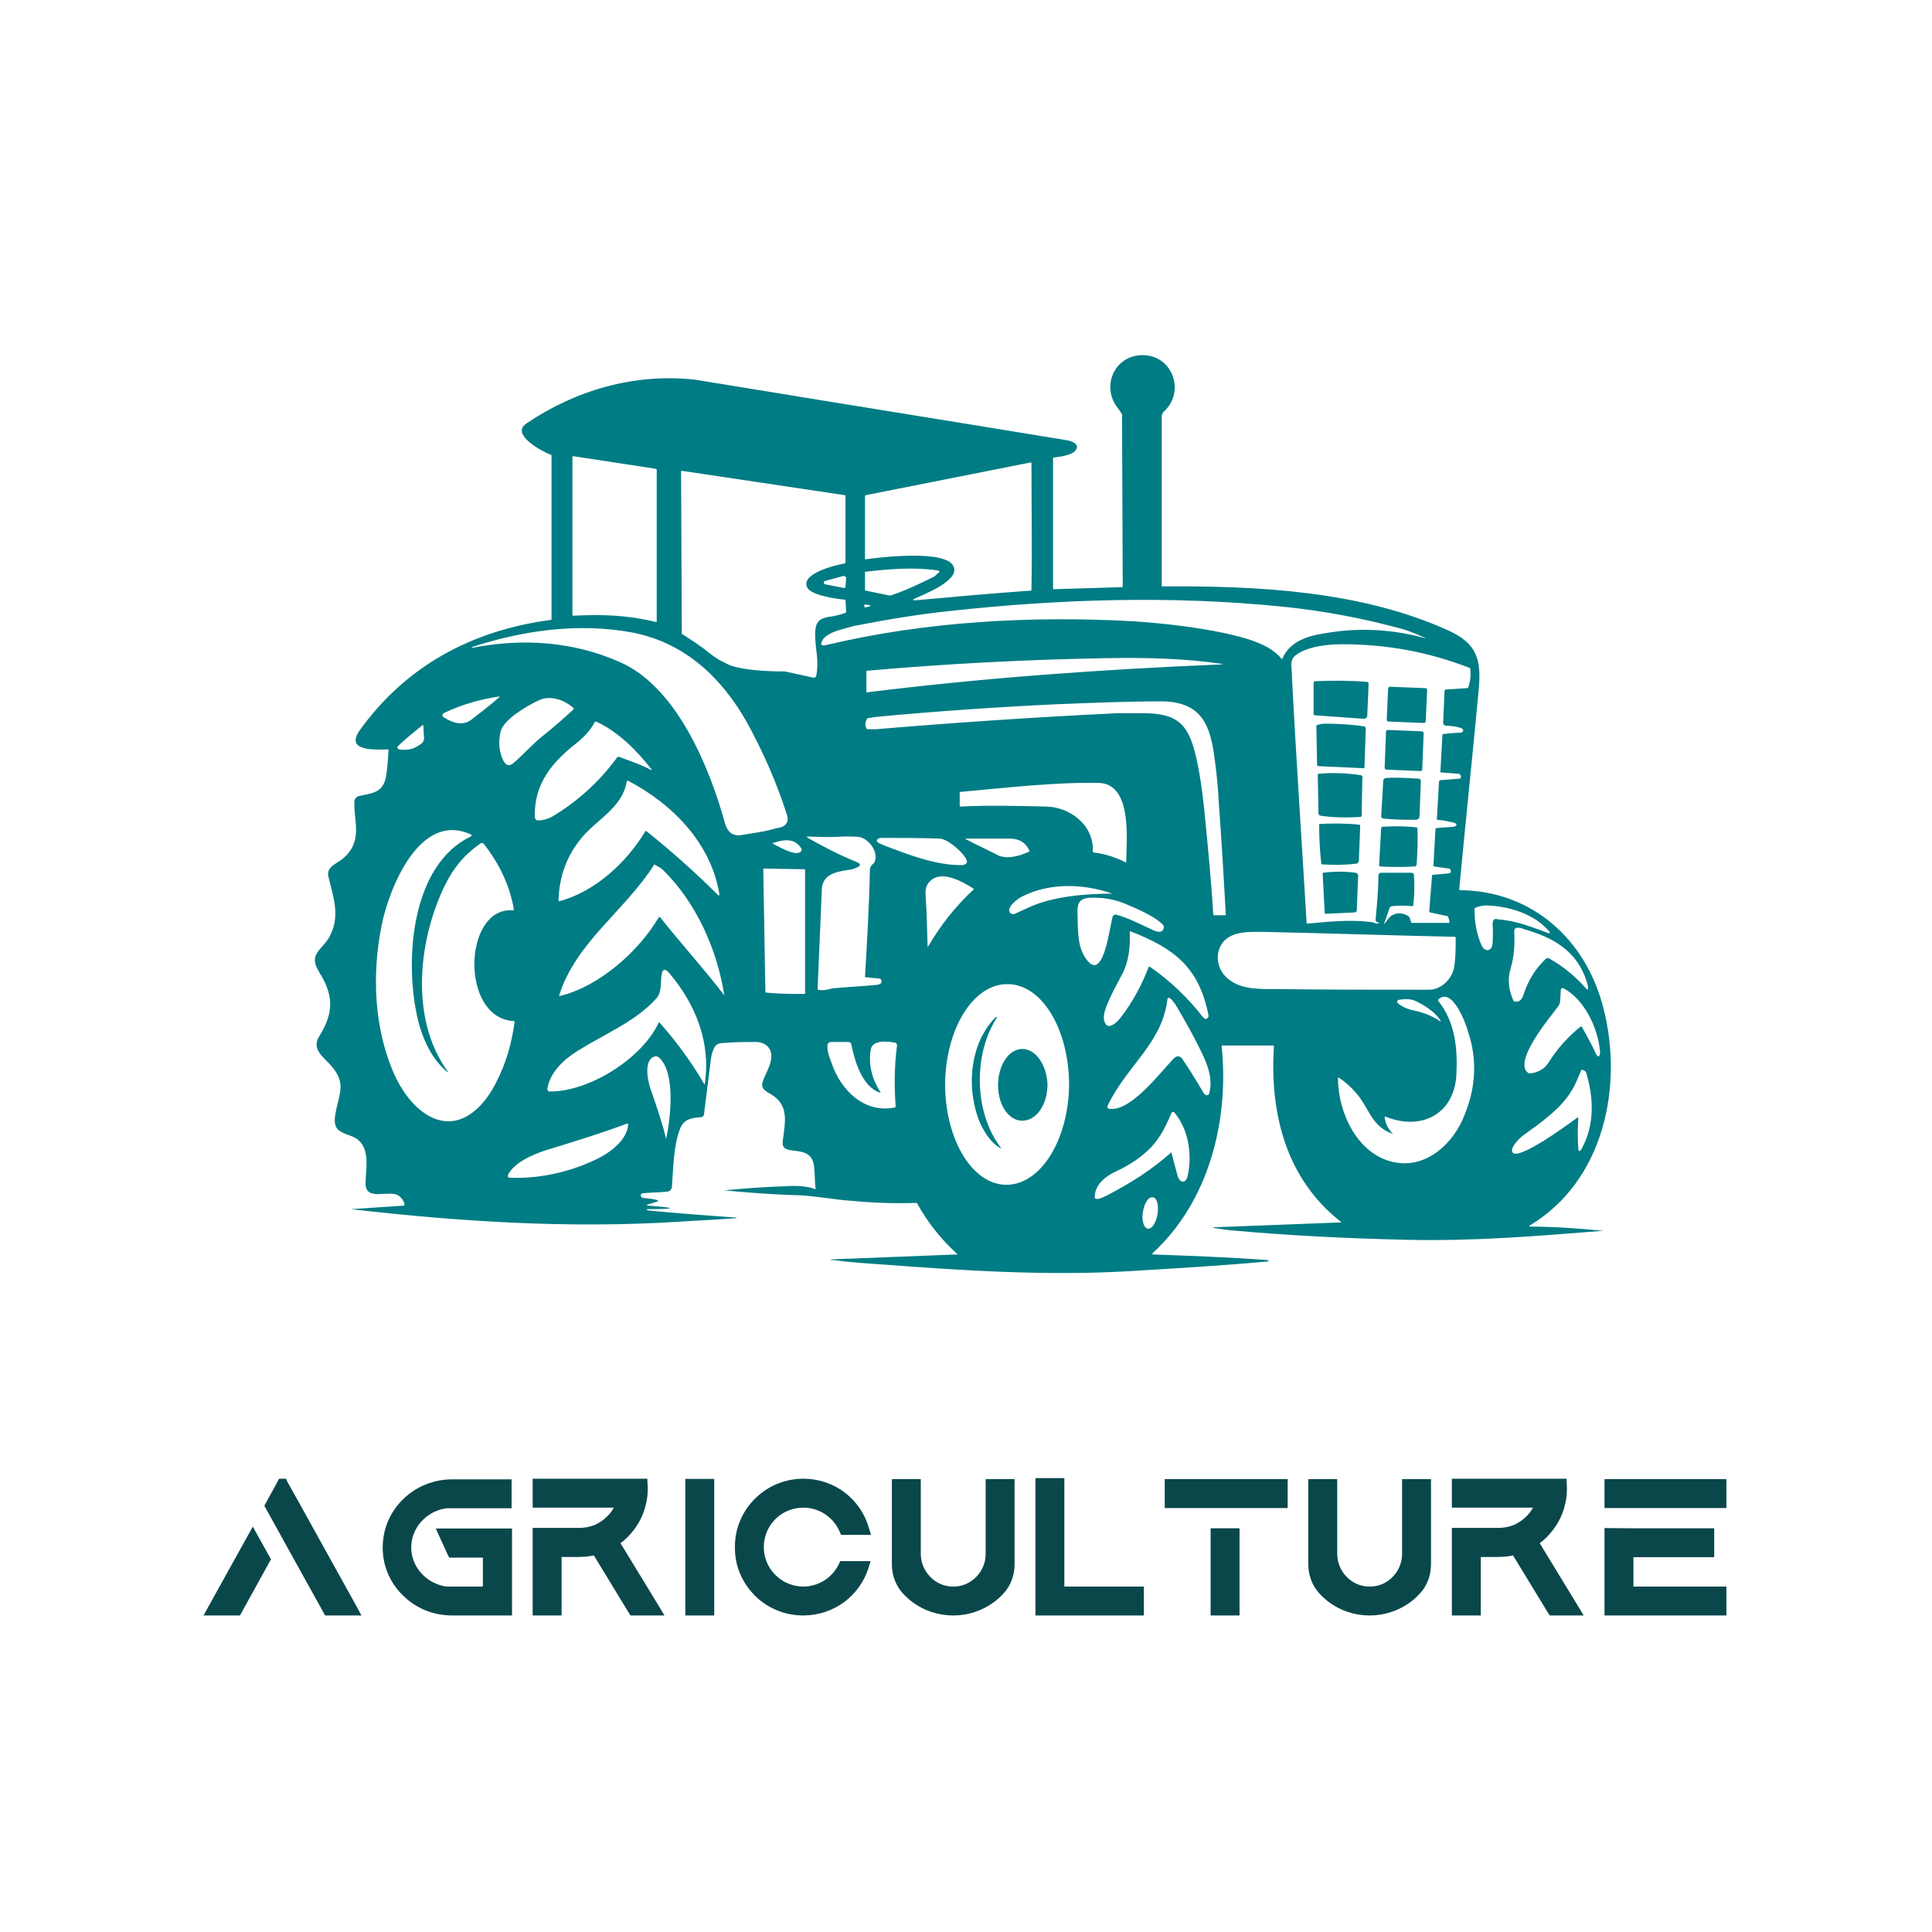 <svg xmlns="http://www.w3.org/2000/svg" xmlns:xlink="http://www.w3.org/1999/xlink" width="500" zoomAndPan="magnify" viewBox="0 0 375 375" height="500" preserveAspectRatio="xMidYMid meet" version="1.0"><defs><g/><clipPath id="9fcb1f732c"><path d="M 61 68.602 L 313 68.602 L 313 247.852 L 61 247.852 Z M 61 68.602 " clip-rule="nonzero"/></clipPath></defs><rect x="-37.5" width="450" fill="#ffffff" y="-37.5" height="450" fill-opacity="1"/><rect x="-37.5" width="450" fill="#ffffff" y="-37.5" height="450" fill-opacity="1"/><path fill="#007c84" d="M 193.582 197.383 C 193.719 197.25 193.582 197.25 193.582 197.383 C 193.449 197.383 193.176 197.52 193.176 197.52 C 188.309 202.52 187.633 210.633 189.797 216.852 C 190.473 218.883 192.23 221.992 194.395 222.938 C 194.531 222.938 194.531 222.938 194.395 222.938 C 188.984 216.043 188.852 204.551 193.582 197.383 Z M 193.582 197.383 " fill-opacity="1" fill-rule="nonzero"/><g clip-path="url(#9fcb1f732c)"><path fill="#007c84" d="M 297.016 238.082 C 296.746 238.082 296.746 237.945 297.016 237.809 C 311.348 229.156 315.133 210.77 311.211 195.625 C 307.832 182.375 297.422 172.91 283.359 172.777 C 283.227 172.777 283.227 172.641 283.227 172.641 C 284.441 159.797 285.793 146.953 287.012 133.973 C 287.551 128.023 286.738 124.914 281.062 122.344 C 264.023 114.637 243.879 113.691 225.625 113.824 C 225.492 113.824 225.492 113.691 225.492 113.691 L 225.492 80.836 C 225.492 80.566 225.625 80.16 225.898 79.891 C 230.223 75.969 227.52 68.668 221.434 68.938 C 216.164 69.207 213.73 75.156 216.973 79.215 C 217.242 79.484 217.379 79.891 217.648 80.16 C 217.648 80.293 217.785 80.293 217.785 80.43 L 217.922 113.824 C 217.922 113.961 217.785 113.961 217.785 113.961 L 204.535 114.367 C 204.398 114.367 204.398 114.23 204.398 114.23 L 204.398 88.949 C 204.398 88.812 204.535 88.812 204.535 88.812 C 205.617 88.676 207.781 88.406 208.59 87.598 C 209.941 86.242 207.914 85.566 206.969 85.434 C 184.793 81.781 162.758 78.266 140.582 74.617 C 137.879 74.211 135.852 73.805 134.633 73.668 C 123.141 72.453 111.781 75.699 102.184 82.188 C 98.938 84.352 105.43 87.73 106.914 88.273 C 107.051 88.273 107.051 88.406 107.051 88.543 L 107.051 120.18 C 107.051 120.316 107.051 120.316 106.914 120.316 C 91.773 122.344 78.93 129.105 69.871 141.68 C 66.758 146.004 73.113 145.465 75.277 145.465 C 75.414 145.465 75.414 145.598 75.414 145.598 C 75.277 148.438 75.008 150.332 74.871 151.008 C 74.195 153.98 72.031 153.98 69.598 154.523 C 69.191 154.656 68.922 154.93 68.789 155.469 C 68.652 158.039 69.465 160.473 68.922 162.906 C 68.516 164.797 67.301 166.285 65.543 167.367 C 64.191 168.18 63.379 168.855 63.785 170.344 C 64.867 174.668 66.082 178.184 63.785 182.105 C 62.297 184.539 59.863 185.215 61.891 188.594 C 64.73 193.059 64.867 196.438 62.027 201.035 C 60.945 202.656 61.488 204.008 62.84 205.359 C 64.461 206.984 65.812 208.336 66.082 210.5 C 66.355 212.934 64.055 217.258 65.406 219.016 C 66.355 220.234 68.383 220.234 69.598 221.316 C 71.898 223.344 70.949 227.266 70.949 229.699 C 70.949 233.348 75.684 230.777 77.441 232.133 C 77.98 232.535 78.387 233.078 78.523 233.754 C 78.523 233.891 78.387 234.023 78.25 234.023 L 68.113 234.699 C 67.977 234.699 67.977 234.699 68.113 234.699 C 89.34 237.133 110.43 238.484 131.793 237.133 C 133.418 237 137.066 236.863 142.746 236.457 C 142.879 236.457 142.879 236.457 142.879 236.457 C 143.016 236.324 142.879 236.324 142.746 236.324 C 137.203 235.918 131.523 235.512 125.98 234.969 C 125.844 234.969 125.574 234.836 125.574 234.836 C 125.438 234.836 125.438 234.699 125.574 234.699 C 131.387 234.699 131.523 234.43 125.844 234.023 C 125.438 234.023 125.438 233.891 125.844 233.754 L 127.602 233.215 C 127.738 233.215 127.738 233.078 127.738 233.078 C 127.738 232.809 125.305 232.535 124.898 232.535 C 124.223 232.402 124.086 231.727 124.898 231.59 C 126.52 231.457 128.008 231.457 129.227 231.32 C 130.035 231.32 130.441 230.914 130.441 230.102 C 130.711 226.586 130.711 222.531 131.93 219.285 C 132.605 217.258 134.094 216.988 135.984 216.852 C 136.391 216.852 136.66 216.582 136.66 216.176 C 137.066 212.934 137.473 209.688 137.879 206.441 C 138.012 205.227 138.148 204.414 138.418 203.875 C 138.961 202.25 139.906 202.52 141.258 202.387 C 143.016 202.25 144.91 202.25 146.668 202.25 C 148.828 202.25 150.047 203.738 149.641 205.766 C 149.371 207.387 148.289 208.875 148.02 210.094 C 147.613 211.309 148.695 211.852 149.641 212.391 C 153.293 214.555 152.344 217.934 151.938 221.449 C 151.398 224.965 157.617 221.449 158.023 226.586 C 158.16 227.941 158.16 229.293 158.293 230.777 C 158.293 230.777 158.16 230.914 158.16 230.777 C 156.672 230.238 154.777 230.102 152.617 230.238 C 148.559 230.375 144.637 230.645 140.582 231.051 C 140.445 231.051 140.445 231.051 140.582 231.051 C 144.91 231.457 149.777 231.859 155.051 231.996 C 158.43 232.133 162.484 232.941 165.324 233.078 C 169.516 233.484 173.574 233.617 177.766 233.484 C 177.898 233.484 178.035 233.484 178.035 233.617 C 180.062 237.27 182.633 240.516 185.742 243.352 C 185.875 243.488 185.875 243.488 185.742 243.488 L 161.676 244.434 C 161 244.434 161 244.57 161.676 244.57 C 164.648 244.977 168.434 245.246 170.598 245.383 C 186.688 246.598 202.91 247.68 219.137 246.734 C 228.195 246.191 237.254 245.652 246.18 244.84 C 246.312 244.84 246.312 244.84 246.18 244.707 C 246.043 244.57 246.043 244.57 245.906 244.57 C 238.605 244.031 231.172 243.758 223.867 243.488 C 223.598 243.488 223.598 243.352 223.734 243.219 C 234.688 233.215 238.605 217.395 237.121 203.062 C 237.121 202.926 237.121 202.926 237.254 202.926 L 247.125 202.926 C 247.262 202.926 247.262 203.062 247.262 203.062 C 246.449 216.043 249.559 228.75 260.238 237.133 C 260.375 237.27 260.375 237.27 260.238 237.27 C 253.887 237.539 245.637 237.809 235.633 238.215 C 235.633 238.215 235.496 238.215 235.496 238.215 C 235.496 238.215 235.496 238.352 235.633 238.352 C 236.578 238.484 237.523 238.621 238.473 238.758 C 250.098 239.84 261.59 240.379 273.219 240.648 C 286.199 240.918 297.691 239.973 311.211 238.891 C 311.348 238.891 311.348 238.891 311.211 238.891 C 306.75 238.484 301.883 238.082 297.016 238.082 Z M 309.727 204.414 C 308.914 202.656 307.969 201.035 307.02 199.277 C 307.02 199.277 306.887 199.277 306.75 199.277 C 304.453 201.168 302.289 203.469 300.531 206.309 C 299.719 207.523 298.504 208.199 297.016 208.336 C 296.879 208.336 296.746 208.336 296.746 208.336 C 293.363 206.309 300.938 197.383 302.426 195.355 C 302.695 194.949 302.828 194.68 302.828 194.137 L 302.965 192.109 C 302.965 192.109 302.965 191.977 302.965 191.977 C 303.102 191.84 303.371 191.703 303.504 191.84 C 307.562 194.004 310.129 199.547 310.535 203.875 C 310.672 204.414 310.402 205.902 309.727 204.414 Z M 285.254 129.645 C 285.387 129.645 285.387 129.781 285.387 129.914 C 285.523 131.133 285.387 132.348 284.98 133.43 C 284.98 133.566 284.848 133.566 284.711 133.566 L 280.656 133.836 C 280.52 133.836 280.387 133.973 280.387 134.105 L 280.113 140.328 C 280.113 140.598 280.387 140.867 280.656 140.867 C 281.602 140.867 282.547 141.004 283.496 141.273 C 284.035 141.406 284.305 142.082 283.496 142.219 C 282.414 142.219 281.195 142.355 280.113 142.488 C 279.98 142.488 279.98 142.625 279.98 142.625 L 279.574 149.789 C 279.574 149.926 279.574 149.926 279.711 149.926 L 283.09 150.195 C 283.227 150.195 283.359 150.195 283.359 150.332 C 283.629 150.602 283.629 150.738 283.496 151.008 C 283.496 151.145 283.359 151.145 283.227 151.145 L 279.711 151.414 C 279.438 151.414 279.305 151.547 279.305 151.82 L 278.898 158.984 C 278.898 159.121 278.898 159.121 279.035 159.121 C 280.52 159.254 281.469 159.527 282.145 159.66 C 283.09 159.93 282.684 160.473 282.008 160.473 C 280.926 160.605 279.844 160.605 278.762 160.742 C 278.629 160.742 278.629 160.879 278.629 160.879 L 278.223 168.043 C 278.223 168.18 278.355 168.18 278.355 168.18 L 281.195 168.586 C 281.332 168.586 281.469 168.586 281.469 168.719 C 281.602 168.988 281.738 169.125 281.469 169.395 C 281.469 169.531 281.332 169.531 281.195 169.531 L 278.086 169.801 C 277.953 169.801 277.953 169.938 277.953 170.07 L 277.41 176.832 C 277.41 176.969 277.547 176.969 277.547 177.102 L 280.789 177.777 C 280.926 177.777 281.062 177.914 281.062 177.914 C 281.195 178.32 281.332 178.59 281.332 178.996 C 281.332 179.129 281.195 179.129 281.195 179.129 L 274.164 179.129 C 274.031 179.129 273.895 179.129 273.895 178.996 L 273.625 178.184 C 273.625 178.047 273.488 177.914 273.488 177.914 C 272.543 177.238 271.461 177.102 270.516 177.508 C 269.703 177.777 269.297 178.59 268.895 179.129 C 268.621 179.402 268.621 179.402 268.758 178.996 L 269.703 176.293 C 269.84 176.02 269.973 175.887 270.246 175.887 C 271.598 175.75 272.812 175.75 274.164 175.887 C 274.301 175.887 274.301 175.75 274.301 175.75 C 274.57 173.723 274.57 171.695 274.438 169.801 C 274.438 169.531 274.164 169.395 273.895 169.395 L 268.219 169.395 C 267.676 169.395 267.539 169.664 267.539 170.07 C 267.539 172.777 267.27 175.613 267 178.59 C 267 178.727 267.137 178.859 267.27 178.996 C 267.812 179.129 267.945 179.129 267.27 179.266 C 267 179.266 266.461 178.996 266.324 178.996 C 262.133 178.453 258.348 178.859 253.75 179.266 C 253.613 179.266 253.613 179.266 253.613 179.129 C 252.668 163.176 251.586 147.355 250.773 131.402 C 250.773 130.457 250.641 129.645 250.641 128.969 C 250.641 128.293 250.91 127.617 251.453 127.211 C 253.75 125.453 257.672 125.047 260.512 125.047 C 269.164 125.047 277.277 126.535 285.254 129.645 Z M 167.895 96.383 C 167.895 96.25 167.895 96.25 168.027 96.113 L 200.074 89.758 C 200.074 89.758 200.207 89.758 200.207 89.895 C 200.207 98.008 200.344 106.254 200.207 114.5 C 200.207 114.637 200.074 114.637 200.074 114.637 C 192.5 115.18 184.93 115.855 177.492 116.531 C 177.359 116.531 177.086 116.531 177.359 116.258 C 179.52 115.312 186.418 112.609 185.066 109.906 C 183.578 106.66 171.004 108.148 168.027 108.555 C 167.895 108.555 167.895 108.555 167.895 108.418 Z M 167.895 110.988 C 172.492 110.445 177.359 110.039 181.957 110.715 C 182.359 110.715 182.496 110.988 182.09 111.258 C 181.82 111.391 181.551 111.797 181.277 111.934 C 178.574 113.285 175.734 114.637 172.895 115.582 C 172.762 115.582 172.625 115.582 172.625 115.582 L 168.027 114.637 C 167.895 114.637 167.895 114.5 167.895 114.367 L 167.895 110.988 C 167.758 111.121 167.895 110.988 167.895 110.988 Z M 167.758 117.477 C 167.758 117.34 167.895 117.34 167.895 117.34 C 169.246 117.477 169.383 117.613 168.027 117.883 C 167.895 117.883 167.758 117.883 167.758 117.746 C 167.758 117.746 167.758 117.613 167.758 117.477 Z M 184.66 118.559 C 205.887 116.258 227.52 115.582 248.883 117.746 C 256.996 118.559 264.703 120.047 272.137 122.074 C 273.086 122.344 274.57 122.883 276.328 123.695 C 276.328 123.695 276.598 123.695 276.598 123.832 C 276.598 123.832 276.598 123.832 276.465 123.832 C 270.516 122.207 264.297 121.805 258.211 122.75 C 254.426 123.289 250.504 124.102 248.883 127.887 C 248.883 127.887 248.746 127.887 248.746 127.887 C 246.449 124.914 241.312 123.695 237.66 122.883 C 231.848 121.668 225.898 120.992 219.949 120.586 C 200.207 119.504 179.793 120.586 160.457 125.184 C 159.918 125.316 159.105 125.453 159.512 124.508 C 160.32 122.613 163.973 122.074 165.594 121.531 C 171.816 120.316 178.168 119.234 184.66 118.559 Z M 236.984 128.969 C 214.133 129.914 191.148 131.539 168.301 134.379 C 168.164 134.379 168.164 134.379 168.164 134.242 L 168.164 130.32 C 168.164 130.188 168.301 130.188 168.301 130.188 C 183.711 128.832 199.125 128.023 214.539 127.754 C 221.977 127.617 229.547 127.754 236.984 128.832 C 237.523 128.832 237.523 128.832 236.984 128.969 Z M 132.199 91.516 C 132.199 91.383 132.336 91.383 132.336 91.383 L 163.973 96.113 C 164.109 96.113 164.109 96.25 164.109 96.25 L 164.109 109.094 C 164.109 109.23 164.109 109.23 163.973 109.363 C 162.352 109.633 154.914 111.391 156.809 114.23 C 157.754 115.582 162.352 116.258 163.973 116.395 C 164.109 116.395 164.109 116.531 164.109 116.531 L 164.242 118.691 C 164.242 118.828 164.242 118.828 164.109 118.965 C 162.891 119.371 161.809 119.641 160.594 119.773 C 158.023 120.316 157.887 121.805 158.566 127.211 C 158.699 128.562 158.699 129.914 158.43 131.133 C 158.43 131.402 158.16 131.539 157.887 131.539 L 152.344 130.32 C 152.344 130.32 143.285 130.457 140.582 128.562 C 139.5 128.156 138.285 127.211 137.742 126.805 C 136.121 125.453 134.227 124.238 132.336 123.02 C 132.336 123.02 132.336 123.02 132.336 122.883 Z M 164.109 113.824 C 164.109 114.098 163.836 114.23 163.703 114.098 L 160.188 113.422 C 160.051 113.422 159.918 113.285 159.918 113.148 C 159.918 113.016 159.918 112.746 160.188 112.746 L 163.703 111.797 C 163.703 111.797 163.703 111.797 163.836 111.797 C 163.973 111.797 164.109 111.934 164.242 112.066 Z M 155.59 165.07 C 154.914 166.555 151.262 164.395 150.184 163.852 C 149.91 163.719 149.91 163.582 150.184 163.582 C 152.211 162.906 154.375 162.637 155.59 164.797 C 155.59 164.797 155.59 164.934 155.59 165.07 Z M 111.105 88.676 C 111.105 88.543 111.242 88.543 111.242 88.543 L 127.195 90.977 C 127.332 90.977 127.469 91.109 127.469 91.246 L 127.469 120.586 C 127.469 120.723 127.332 120.723 127.332 120.723 C 121.652 119.371 117.055 119.234 111.242 119.504 C 111.105 119.504 111.105 119.371 111.105 119.371 Z M 86.094 138.434 C 89.473 136.812 93.125 135.73 96.91 135.188 C 97.047 135.188 97.047 135.188 96.91 135.324 C 94.613 137.352 92.719 138.703 91.367 139.785 C 89.609 141.004 87.582 140.191 85.957 139.109 C 85.824 138.84 85.824 138.703 86.094 138.434 Z M 126.25 149.387 C 124.492 148.438 122.465 147.762 120.301 146.953 C 120.031 146.816 119.762 146.953 119.625 147.223 C 116.246 151.82 112.055 155.605 107.051 158.578 C 106.238 158.984 105.293 159.254 104.48 159.254 C 104.078 159.254 103.805 158.984 103.805 158.445 C 103.672 152.09 107.188 147.898 112.055 144.113 C 113.406 143.031 114.621 141.68 115.434 140.191 C 115.434 140.055 115.703 140.055 115.703 140.055 C 119.895 141.949 123.68 145.734 126.387 149.25 C 126.656 149.387 126.52 149.52 126.25 149.387 Z M 139.637 173.586 C 139.637 173.855 139.637 173.855 139.363 173.723 C 135.039 169.395 130.305 165.203 125.438 161.285 C 125.438 161.285 125.305 161.285 125.305 161.285 C 121.652 167.367 115.57 173.047 108.539 174.938 C 108.539 174.938 108.402 174.938 108.402 174.805 C 108.539 170.07 110.027 166.016 113 162.5 C 115.973 158.984 120.844 156.688 121.652 151.684 C 121.652 151.547 121.789 151.547 121.922 151.547 C 130.441 156.012 138.012 163.582 139.637 173.586 Z M 111.242 137.758 C 109.348 139.516 107.32 141.273 105.293 142.895 C 103.266 144.52 101.645 146.41 99.75 148.031 C 98.531 149.113 97.855 148.168 97.453 147.086 C 96.773 145.328 96.773 143.57 97.18 141.949 C 97.855 139.516 102.59 136.812 104.754 135.863 C 106.914 134.918 109.484 135.863 111.242 137.352 C 111.379 137.352 111.379 137.621 111.242 137.758 Z M 77.305 144.789 C 78.793 143.301 80.414 142.082 82.039 140.73 C 82.172 140.73 82.172 140.73 82.172 140.867 L 82.309 143.438 C 82.309 143.57 82.172 143.84 82.039 144.113 C 80.688 145.328 79.199 145.734 77.441 145.465 C 77.035 145.195 77.035 145.059 77.305 144.789 Z M 84.742 217.258 C 81.09 216.043 78.25 212.258 76.629 208.742 C 72.574 199.816 72.168 189.137 74.059 179.672 C 75.414 172.777 81.363 157.363 91.367 161.961 C 91.637 162.094 91.637 162.23 91.367 162.363 C 79.875 167.91 78.656 185.891 80.82 196.57 C 81.633 200.762 83.391 205.09 86.633 207.93 C 86.906 208.199 87.039 208.199 86.77 207.793 C 79.469 197.52 81.227 182.105 86.5 171.559 C 88.121 168.312 90.285 165.746 93.262 163.719 C 93.395 163.582 93.801 163.582 93.938 163.852 C 96.91 167.637 98.938 171.828 99.75 176.562 C 99.75 176.562 99.613 176.695 99.613 176.695 C 89.879 175.887 89.203 197.652 99.75 198.195 C 99.887 198.195 99.887 198.328 99.887 198.328 C 99.344 202.387 98.262 206.309 96.371 209.957 C 94.207 214.418 90.016 219.016 84.742 217.258 Z M 115.297 225.234 C 110.297 227.535 104.887 228.75 99.207 228.617 C 98.531 228.617 98.398 228.344 98.805 227.668 C 100.426 225.102 104.617 223.613 107.457 222.801 C 112.324 221.316 117.055 219.828 121.789 218.07 C 121.789 218.07 121.922 218.07 121.922 218.207 C 121.789 221.449 118.004 224.02 115.297 225.234 Z M 129.359 220.773 C 129.359 221.043 129.227 221.043 129.227 220.773 C 128.414 217.527 127.332 214.418 126.25 211.309 C 125.711 209.688 125.035 206.309 126.656 205.227 C 127.195 204.953 127.602 204.953 128.008 205.359 C 131.117 208.336 130.172 216.852 129.359 220.773 Z M 136.797 210.363 C 136.797 210.5 136.66 210.5 136.66 210.363 C 134.227 206.172 131.254 202.117 128.008 198.465 C 128.008 198.465 127.871 198.465 127.871 198.465 C 124.629 205.496 114.219 211.984 106.645 211.852 C 106.375 211.852 106.238 211.578 106.238 211.309 C 106.781 208.066 109.484 205.633 112.055 204.008 C 117.461 200.629 123.277 198.328 127.332 193.867 C 128.547 192.516 128.145 190.758 128.414 189.27 C 128.547 188.055 129.09 187.918 129.902 188.867 C 135.039 194.949 138.012 202.387 136.797 210.363 Z M 140.582 193.191 C 136.66 188.055 132.199 183.188 128.145 178.047 C 128.008 178.047 127.871 178.047 127.871 178.047 C 123.953 184.676 116.379 191.434 108.672 193.328 C 108.539 193.328 108.539 193.328 108.539 193.191 C 111.781 182.918 121.246 176.832 126.926 167.91 C 126.926 167.773 127.062 167.773 127.195 167.91 C 127.738 168.18 128.277 168.449 128.684 168.855 C 135.172 175.211 139.23 184.402 140.582 193.191 C 140.719 193.328 140.582 193.328 140.582 193.191 Z M 143.828 162.094 C 142.07 162.363 141.121 161.285 140.719 159.797 C 137.742 148.98 131.387 133.43 120.438 128.562 C 111.379 124.508 101.508 123.832 91.773 125.723 C 91.773 125.723 91.637 125.723 91.637 125.723 C 91.504 125.723 91.504 125.723 91.637 125.59 C 101.508 122.344 112.324 120.855 122.598 122.75 C 132.738 124.641 140.043 131.402 145.043 140.328 C 148.289 146.273 150.859 152.223 152.75 158.172 C 153.293 159.797 152.211 160.605 150.723 160.742 C 148.559 161.418 146.262 161.688 143.828 162.094 Z M 156.129 192.922 C 153.695 192.922 150.992 192.922 148.695 192.652 C 148.559 192.652 148.559 192.516 148.559 192.516 L 148.152 168.719 C 148.152 168.586 148.289 168.586 148.289 168.586 L 156.129 168.719 C 156.266 168.719 156.266 168.855 156.266 168.855 L 156.266 192.652 C 156.402 192.785 156.266 192.922 156.129 192.922 Z M 158.836 192.109 C 158.699 192.109 158.699 191.977 158.699 191.977 C 158.969 185.484 159.242 179.129 159.512 172.641 C 159.645 169.262 163.16 169.125 165.461 168.719 C 165.867 168.586 166.27 168.449 166.676 168.18 C 167.082 167.91 166.949 167.637 166.406 167.367 C 163.027 166.016 159.918 164.395 156.809 162.637 C 156.535 162.5 156.535 162.363 156.941 162.363 C 159.242 162.5 161.676 162.5 163.973 162.363 C 165.594 162.363 166.812 162.363 167.352 162.637 C 168.977 163.312 170.461 165.477 169.785 167.23 C 169.785 167.367 169.652 167.367 169.652 167.504 C 169.109 167.91 168.84 168.312 168.84 168.988 C 168.703 175.887 168.301 182.781 167.895 189.543 C 167.895 189.676 167.895 189.676 168.027 189.676 L 170.734 189.945 C 170.867 189.945 171.004 190.082 171.004 190.082 C 171.273 190.758 171.004 191.027 170.191 191.164 C 167.352 191.434 164.512 191.57 161.539 191.84 C 160.188 192.246 159.375 192.246 158.836 192.109 Z M 173.844 214.691 C 173.844 214.824 173.844 214.824 173.707 214.961 C 167.758 216.176 163.16 211.578 161.402 206.309 C 161 205.227 160.594 204.277 160.594 203.062 C 160.594 202.52 160.863 202.25 161.402 202.25 L 164.785 202.25 C 164.918 202.25 165.055 202.387 165.191 202.52 C 165.867 205.766 167.219 210.902 170.867 212.121 C 171.004 212.121 171.004 212.121 170.867 211.984 C 169.246 209.418 168.57 206.711 168.977 203.875 C 169.246 201.711 172.355 202.117 173.707 202.387 C 173.977 202.387 174.113 202.656 174.113 202.926 C 173.574 206.984 173.574 210.902 173.844 214.691 Z M 171.68 164.121 C 171.41 163.988 171.004 163.852 170.734 163.719 C 170.191 163.445 170.059 163.176 170.328 162.906 C 170.598 162.637 170.867 162.637 171.137 162.637 C 174.926 162.637 178.711 162.637 182.359 162.77 C 183.848 162.77 186.824 165.34 187.5 166.691 C 187.902 167.367 187.633 167.773 186.824 167.91 C 181.82 168.043 176.277 165.879 171.68 164.121 Z M 198.723 173.855 C 203.992 171.289 210.484 171.559 215.891 173.453 C 216.027 173.453 216.027 173.453 215.891 173.453 C 210.754 173.453 204.398 173.992 199.938 176.02 C 198.992 176.426 197.91 176.969 196.965 177.371 C 196.691 177.508 196.559 177.371 196.285 177.371 C 194.801 176.293 197.91 174.129 198.723 173.855 Z M 193.719 166.016 C 191.691 164.934 189.527 163.988 187.5 162.906 C 187.363 162.77 187.363 162.77 187.5 162.77 C 190.34 162.77 193.176 162.77 195.883 162.77 C 197.773 162.77 198.992 163.445 199.801 165.07 C 199.801 165.203 199.801 165.34 199.668 165.34 C 197.91 166.152 195.477 166.828 193.719 166.016 Z M 212.375 165.477 C 212.242 165.477 212.105 165.34 212.105 165.203 C 212.375 160.203 207.645 156.551 202.914 156.551 C 197.367 156.414 191.824 156.281 186.418 156.551 C 186.281 156.551 186.281 156.551 186.281 156.414 L 186.281 153.848 C 186.281 153.711 186.418 153.711 186.418 153.711 C 195.207 152.902 204.668 151.82 213.188 151.953 C 219.949 152.09 218.598 163.312 218.598 167.367 C 218.598 167.367 218.461 167.367 218.461 167.367 C 216.566 166.422 214.539 165.746 212.375 165.477 Z M 180.062 183.863 C 179.926 180.754 179.926 177.645 179.656 173.723 C 179.52 172.234 180.062 171.152 181.277 170.477 C 183.578 169.262 187.094 171.289 188.984 172.504 C 188.984 172.504 188.984 172.641 188.984 172.641 C 185.469 175.887 182.496 179.672 180.062 183.863 C 180.062 183.996 180.062 183.996 180.062 183.863 Z M 195.34 229.969 C 188.715 229.969 183.441 221.18 183.441 210.363 C 183.578 199.547 188.984 190.895 195.609 191.027 C 202.234 191.027 207.508 199.816 207.508 210.633 C 207.375 221.316 201.965 229.969 195.34 229.969 Z M 211.16 186.566 C 208.996 183.996 209.266 180.754 209.133 176.832 C 209.133 175.211 209.672 174.398 211.43 174.262 C 214 174.129 216.434 174.535 218.867 175.613 C 220.082 176.156 224.141 177.777 225.762 179.535 C 225.762 179.672 225.898 179.672 225.898 179.805 C 225.898 181.023 224.949 181.023 224.004 180.617 C 221.57 179.535 219.137 178.184 216.566 177.508 C 216.297 177.508 216.164 177.645 216.027 177.777 C 215.488 178.859 214.406 190.352 211.16 186.566 Z M 219.273 180.887 C 219.273 180.754 219.406 180.754 219.406 180.754 C 227.656 183.996 232.656 187.512 234.551 196.977 C 234.688 197.383 234.414 197.652 234.008 197.789 C 233.875 197.789 233.738 197.652 233.469 197.383 C 230.496 193.598 227.113 190.352 223.191 187.648 C 223.059 187.648 222.922 187.648 222.922 187.785 C 221.57 191.301 219.812 194.543 217.516 197.52 C 216.84 198.465 214.676 200.492 214.27 197.789 C 214 196.031 216.297 191.977 217.648 189.406 C 219.137 186.703 219.406 183.863 219.273 180.887 Z M 224.68 235.648 C 224.41 237.27 223.598 238.621 222.789 238.484 C 221.977 238.352 221.57 236.863 221.84 235.242 C 222.113 233.484 222.922 232.266 223.734 232.402 C 224.547 232.402 224.949 233.891 224.68 235.648 Z M 230.496 228.344 C 230.09 229.832 229.008 229.562 228.602 228.344 C 228.195 226.859 227.789 225.371 227.383 223.75 C 227.383 223.613 227.383 223.613 227.25 223.75 C 223.465 227.129 219.543 229.562 214.945 231.996 C 214.406 232.266 213.863 232.535 213.324 232.672 C 212.648 232.809 212.375 232.672 212.512 231.996 C 212.648 229.969 214.539 228.344 216.297 227.535 C 218.867 226.316 220.758 225.102 221.977 224.02 C 224.816 221.719 226.031 219.152 227.383 216.043 C 227.383 216.043 227.383 215.906 227.52 215.906 C 227.656 215.77 227.789 215.77 227.926 215.906 C 230.766 219.285 231.441 224.289 230.496 228.344 Z M 234.688 212.258 C 234.688 212.391 234.551 212.391 234.551 212.527 C 234.145 212.66 233.875 212.527 233.605 212.121 C 231.848 209.145 230.496 206.984 229.547 205.633 C 229.008 204.82 228.332 204.82 227.656 205.633 C 225.086 208.336 219.543 215.637 215.488 215.23 C 214.945 215.23 214.809 214.961 215.082 214.418 C 218.867 206.711 225.492 202.52 226.574 194.137 C 226.574 193.598 226.844 193.598 227.25 193.867 C 227.52 194.137 227.789 194.543 228.059 194.812 C 230.09 198.195 232.117 201.844 233.738 205.359 C 234.688 207.523 235.363 209.957 234.688 212.258 Z M 235.496 177.508 C 235.09 170.746 234.414 163.988 233.738 157.094 C 233.199 151.953 232.523 148.031 231.711 145.195 C 230.223 140.055 227.789 138.57 222.383 138.434 C 220.488 138.434 218.598 138.434 216.84 138.434 C 200.074 139.246 184.391 140.328 170.059 141.543 C 169.383 141.543 168.84 141.543 168.434 141.543 C 168.301 141.543 168.164 141.406 168.164 141.406 C 167.895 140.73 167.895 140.191 168.301 139.516 C 168.301 139.379 168.434 139.379 168.57 139.379 C 169.652 139.246 170.191 139.109 170.461 139.109 C 182.09 138.027 193.852 137.215 205.48 136.676 C 212.242 136.406 218.867 136.137 225.625 136.137 C 233.332 136.27 234.957 140.867 235.766 147.355 C 236.172 150.195 236.441 153.035 236.578 156.012 C 237.121 163.176 237.523 170.344 237.93 177.508 C 237.93 177.645 237.797 177.645 237.797 177.645 L 235.633 177.645 C 235.496 177.645 235.496 177.645 235.496 177.508 Z M 247.664 191.977 C 244.555 191.977 241.039 192.109 238.473 190.082 C 236.578 188.594 235.766 186.027 236.848 183.727 C 238.473 180.484 242.664 180.887 245.773 180.887 C 257.941 181.16 270.109 181.562 282.414 181.836 C 282.547 181.836 282.547 181.969 282.547 181.969 C 282.547 183.863 282.547 185.754 282.277 187.512 C 282.008 189.812 279.844 192.109 277.41 192.109 C 267.539 192.109 257.672 192.109 247.664 191.977 Z M 279.711 198.328 C 279.711 198.465 279.711 198.465 279.711 198.328 C 278.086 197.25 276.465 196.57 274.57 196.168 C 273.355 195.895 272.543 195.625 271.598 194.949 C 270.922 194.41 271.055 194.137 271.867 194.004 C 273.086 193.867 274.164 193.867 275.246 194.543 C 276.871 195.355 278.898 196.707 279.711 198.328 Z M 284.305 216.312 C 282.277 221.719 277.141 226.723 270.922 225.641 C 263.621 224.426 259.699 216.043 259.699 209.281 C 259.699 209.145 259.699 209.145 259.836 209.145 C 261.051 209.957 262.133 210.902 263.078 211.984 C 265.781 214.961 266.055 218.609 270.379 220.098 C 270.516 220.098 270.516 220.098 270.379 220.098 C 269.434 219.152 268.895 218.07 268.758 216.852 C 268.758 216.719 268.758 216.719 268.895 216.719 C 275.789 219.559 282.277 216.312 282.684 208.605 C 282.953 203.469 282.414 198.328 279.168 194.273 C 279.168 194.137 279.168 194.137 279.168 194.004 C 281.871 191.434 284.578 198.734 284.98 200.359 C 286.738 205.633 286.469 211.039 284.305 216.312 Z M 289.715 179.402 C 289.715 179.805 289.852 181.023 289.715 182.918 C 289.715 184.676 288.227 184.945 287.551 183.457 C 286.605 181.293 286.199 178.996 286.199 176.426 C 286.199 176.293 286.336 176.156 286.469 176.156 C 287.145 175.887 287.82 175.75 288.633 175.75 C 292.824 175.887 297.828 177.371 300.668 180.754 C 300.801 180.887 300.801 180.887 300.801 181.023 C 300.801 181.16 300.668 181.16 300.668 181.16 C 297.285 179.941 294.445 178.727 290.797 178.453 C 289.984 178.184 289.715 178.59 289.715 179.402 Z M 293.23 187.918 C 293.906 185.621 294.043 183.188 293.906 180.887 C 293.906 180.348 294.043 180.078 294.582 180.078 C 294.852 180.078 295.258 180.078 295.801 180.348 C 301.477 181.969 306.074 184.539 307.969 190.488 C 308.102 190.895 308.238 191.301 308.238 191.703 C 308.238 192.109 308.102 192.246 307.832 191.84 C 305.805 189.543 303.371 187.512 300.668 186.027 C 300.531 185.891 300.262 186.027 300.125 186.027 C 298.098 187.918 296.746 190.082 295.801 192.785 C 295.527 193.734 295.121 194.543 294.043 194.41 C 293.906 194.41 293.77 194.273 293.77 194.273 C 292.824 192.109 292.555 190.082 293.23 187.918 Z M 293.5 223.477 C 293.23 222.531 295.121 220.773 295.664 220.367 C 299.043 217.934 302.965 215.23 305.129 211.578 C 305.805 210.5 306.344 209.012 306.887 207.793 C 306.887 207.66 307.02 207.66 307.156 207.66 C 307.562 207.793 307.695 207.93 307.832 208.066 C 309.32 212.934 309.59 218.203 307.02 222.938 C 306.617 223.613 306.344 223.613 306.344 222.801 C 306.211 221.043 306.211 219.152 306.344 217.125 C 306.344 216.852 306.344 216.852 306.074 216.988 C 304.992 217.801 294.043 225.91 293.5 223.477 Z M 293.5 223.477 " fill-opacity="1" fill-rule="nonzero"/></g><path fill="#007c84" d="M 255.371 132.215 C 255.102 132.215 254.965 132.348 254.965 132.621 L 254.965 138.57 C 254.965 138.703 255.102 138.84 255.238 138.84 L 264.703 139.516 C 265.105 139.516 265.379 139.246 265.379 138.973 L 265.648 132.754 C 265.648 132.484 265.512 132.348 265.242 132.348 C 261.996 132.078 258.754 132.078 255.371 132.215 Z M 255.371 132.215 " fill-opacity="1" fill-rule="nonzero"/><path fill="#007c84" d="M 269.57 140.055 L 276.328 140.328 C 276.598 140.328 276.734 140.191 276.734 139.922 L 277.004 133.973 C 277.004 133.699 276.871 133.566 276.598 133.566 L 269.84 133.297 C 269.57 133.297 269.434 133.43 269.434 133.699 L 269.164 139.648 C 269.164 139.922 269.297 140.055 269.57 140.055 Z M 269.57 140.055 " fill-opacity="1" fill-rule="nonzero"/><path fill="#007c84" d="M 264.836 141.004 C 262.27 140.598 259.699 140.461 257.129 140.461 C 256.59 140.461 256.047 140.598 255.645 140.73 C 255.508 140.73 255.508 140.867 255.508 141.004 L 255.645 148.438 C 255.645 148.574 255.777 148.711 255.914 148.711 L 264.703 149.113 C 264.836 149.113 264.836 148.98 264.836 148.98 L 265.105 141.406 C 264.973 141.137 264.973 141.004 264.836 141.004 Z M 264.836 141.004 " fill-opacity="1" fill-rule="nonzero"/><path fill="#007c84" d="M 269.164 149.387 L 275.652 149.656 C 275.922 149.656 276.059 149.52 276.059 149.25 L 276.328 142.355 C 276.328 142.082 276.195 141.949 275.922 141.949 L 269.434 141.68 C 269.164 141.68 269.027 141.812 269.027 142.082 L 268.758 148.98 C 268.758 149.25 268.895 149.387 269.164 149.387 Z M 269.164 149.387 " fill-opacity="1" fill-rule="nonzero"/><path fill="#007c84" d="M 264.16 150.465 C 261.457 150.062 258.754 149.926 255.914 150.195 C 255.777 150.195 255.777 150.332 255.777 150.332 L 255.914 157.902 C 255.914 158.039 256.047 158.172 256.184 158.309 C 258.754 158.715 261.32 158.715 264.027 158.578 C 264.16 158.578 264.297 158.445 264.297 158.309 L 264.43 151.008 C 264.566 150.738 264.43 150.602 264.16 150.465 Z M 264.16 150.465 " fill-opacity="1" fill-rule="nonzero"/><path fill="#007c84" d="M 268.352 158.848 C 270.379 159.121 272.68 159.121 274.844 159.121 C 275.113 159.121 275.52 158.848 275.52 158.578 L 275.789 151.547 C 275.789 151.414 275.652 151.145 275.383 151.145 C 273.219 151.008 271.055 150.871 269.027 151.008 C 268.758 151.008 268.488 151.277 268.488 151.547 L 268.082 158.578 C 268.219 158.715 268.219 158.715 268.352 158.848 Z M 268.352 158.848 " fill-opacity="1" fill-rule="nonzero"/><path fill="#007c84" d="M 263.754 160.066 C 261.32 159.797 258.754 159.797 256.184 159.93 C 256.047 159.93 256.047 160.066 256.047 160.066 C 256.047 162.637 256.184 165.203 256.453 167.637 C 256.453 167.773 256.59 167.773 256.59 167.773 C 258.887 167.91 261.051 167.91 263.215 167.637 C 263.484 167.637 263.754 167.367 263.754 167.098 L 264.023 160.203 C 264.027 160.203 263.891 160.066 263.754 160.066 Z M 263.754 160.066 " fill-opacity="1" fill-rule="nonzero"/><path fill="#007c84" d="M 267.945 168.18 C 270.246 168.312 272.543 168.312 274.57 168.18 C 274.844 168.18 274.977 167.91 274.977 167.773 C 275.113 165.34 275.246 163.039 275.113 160.742 C 275.113 160.605 274.977 160.605 274.977 160.605 C 272.812 160.336 270.516 160.336 268.352 160.473 C 268.215 160.473 268.082 160.605 268.082 160.742 L 267.676 168.043 C 267.676 168.043 267.812 168.18 267.945 168.18 Z M 267.945 168.18 " fill-opacity="1" fill-rule="nonzero"/><path fill="#007c84" d="M 263.078 169.395 C 261.051 169.125 259.023 169.125 256.859 169.395 C 256.723 169.395 256.723 169.531 256.723 169.531 L 257.129 177.238 C 257.129 177.371 257.266 177.371 257.266 177.371 L 262.945 177.102 C 263.078 177.102 263.348 176.969 263.348 176.695 L 263.621 169.801 C 263.484 169.664 263.348 169.395 263.078 169.395 Z M 263.078 169.395 " fill-opacity="1" fill-rule="nonzero"/><path fill="#007c84" d="M 198.449 203.602 C 195.746 203.602 193.719 206.848 193.719 210.633 C 193.719 214.555 195.883 217.664 198.586 217.527 C 201.289 217.395 203.316 214.285 203.316 210.5 C 203.184 206.711 201.02 203.602 198.449 203.602 Z M 198.449 203.602 " fill-opacity="1" fill-rule="nonzero"/><g fill="#0a474b" fill-opacity="1"><g transform="translate(37.519, 313.561)"><g><path d="M 2.848 -1.562 L 2.004 0 L 9.062 0 L 9.344 -0.52 L 15.074 -10.906 L 11.547 -17.242 Z M 31.797 -1.562 L 20.57 -21.812 L 18.242 -25.98 L 18.004 -26.543 L 16.641 -26.543 L 16.359 -25.98 L 14.074 -21.812 L 13.793 -21.289 L 17.32 -14.914 L 17.402 -14.754 L 20.008 -10.062 L 25.301 -0.52 L 25.582 0 L 32.637 0 Z M 31.797 -1.562 "/></g></g></g><g fill="#0a474b" fill-opacity="1"><g transform="translate(72.279, 313.561)"><g><path d="M 12.309 -16.879 L 12.992 -15.355 L 14.594 -11.867 L 14.914 -11.227 L 21.449 -11.227 L 21.449 -5.613 L 14.355 -5.613 C 10.465 -6.176 7.539 -9.422 7.539 -13.191 C 7.539 -17 10.465 -20.25 14.355 -20.809 L 27.023 -20.809 L 27.023 -26.422 L 15.516 -26.422 C 11.91 -26.422 8.539 -25.059 6.016 -22.613 C 3.406 -20.086 2.004 -16.762 2.004 -13.191 C 2.004 -9.621 3.406 -6.297 6.016 -3.809 C 8.539 -1.324 11.91 0 15.516 0 L 27.105 0 L 27.105 -16.879 Z M 12.309 -16.879 "/></g></g></g><g fill="#0a474b" fill-opacity="1"><g transform="translate(101.387, 313.561)"><g><path d="M 26.625 -1.605 L 19.047 -14.035 C 19.086 -14.035 19.125 -14.074 19.164 -14.113 L 19.207 -14.152 C 19.246 -14.152 19.285 -14.195 19.285 -14.234 C 19.367 -14.273 19.406 -14.312 19.484 -14.355 C 19.527 -14.395 19.605 -14.473 19.688 -14.516 C 19.688 -14.555 19.727 -14.555 19.727 -14.555 C 19.766 -14.594 19.848 -14.676 19.887 -14.715 C 20.047 -14.875 20.207 -14.996 20.41 -15.195 C 22.211 -17 23.496 -19.246 24.016 -21.73 C 24.258 -22.695 24.336 -23.656 24.336 -24.617 C 24.336 -24.938 24.336 -25.262 24.297 -25.539 L 24.258 -26.543 L 2.004 -26.543 L 2.004 -20.93 L 17.762 -20.93 C 17.402 -20.289 16.961 -19.688 16.438 -19.207 C 15.758 -18.523 14.996 -18.004 14.113 -17.602 C 14.074 -17.602 14.074 -17.602 14.035 -17.562 C 13.109 -17.199 12.109 -17 11.105 -17 L 2.004 -17 L 2.004 0 L 7.617 0 L 7.617 -11.348 L 11.105 -11.348 C 11.188 -11.348 11.266 -11.387 11.348 -11.387 L 11.508 -11.387 C 11.586 -11.387 11.629 -11.387 11.707 -11.387 C 11.746 -11.387 11.789 -11.387 11.789 -11.387 C 11.867 -11.387 11.949 -11.387 12.027 -11.387 L 12.109 -11.387 L 12.148 -11.426 C 12.23 -11.426 12.309 -11.426 12.43 -11.426 C 12.508 -11.426 12.59 -11.469 12.711 -11.469 C 12.75 -11.469 12.789 -11.469 12.832 -11.469 C 12.91 -11.508 12.992 -11.508 13.07 -11.508 C 13.109 -11.508 13.152 -11.508 13.191 -11.547 C 13.23 -11.547 13.312 -11.547 13.391 -11.547 C 13.551 -11.586 13.711 -11.629 13.871 -11.668 L 20.688 -0.48 L 21.012 0 L 27.586 0 Z M 26.625 -1.605 "/></g></g></g><g fill="#0a474b" fill-opacity="1"><g transform="translate(131.016, 313.561)"><g><path d="M 2.004 -26.504 L 2.004 0 L 7.617 0 L 7.617 -26.504 Z M 2.004 -26.504 "/></g></g></g><g fill="#0a474b" fill-opacity="1"><g transform="translate(140.638, 313.561)"><g><path d="M 22.453 -10.547 L 22.172 -9.945 C 20.891 -7.297 18.203 -5.613 15.277 -5.613 C 11.668 -5.613 8.5 -8.18 7.777 -11.707 C 7.656 -12.188 7.617 -12.75 7.617 -13.273 C 7.617 -13.793 7.656 -14.273 7.777 -14.797 C 8.461 -18.363 11.629 -20.93 15.277 -20.93 C 18.363 -20.93 21.129 -19.086 22.332 -16.277 L 22.613 -15.637 L 28.426 -15.637 L 28.027 -16.961 C 27.266 -19.688 25.582 -22.133 23.336 -23.855 C 21.012 -25.621 18.203 -26.543 15.277 -26.543 C 12.07 -26.543 8.941 -25.379 6.535 -23.254 C 4.129 -21.172 2.566 -18.285 2.125 -15.156 C 2.043 -14.516 2.004 -13.914 2.004 -13.273 C 2.004 -12.629 2.043 -11.949 2.125 -11.309 C 2.566 -8.18 4.168 -5.332 6.535 -3.246 C 8.98 -1.121 12.07 0 15.277 0 C 18.125 0 20.848 -0.883 23.176 -2.566 C 25.422 -4.25 27.062 -6.496 27.906 -9.141 L 28.348 -10.547 Z M 22.453 -10.547 "/></g></g></g><g fill="#0a474b" fill-opacity="1"><g transform="translate(171.109, 313.561)"><g><path d="M 20.207 -26.461 L 20.207 -11.949 C 20.207 -8.539 17.48 -5.695 14.152 -5.613 C 14.074 -5.613 13.992 -5.613 13.914 -5.613 C 13.832 -5.613 13.754 -5.613 13.672 -5.613 C 10.344 -5.695 7.617 -8.582 7.617 -11.949 L 7.617 -26.461 L 2.004 -26.461 L 2.004 -9.945 C 2.004 -7.777 2.766 -5.773 4.168 -4.25 C 4.73 -3.648 5.293 -3.129 5.934 -2.645 C 8.219 -0.922 10.984 0 13.914 0 C 16.84 0 19.566 -0.922 21.891 -2.645 C 22.535 -3.129 23.094 -3.648 23.617 -4.211 C 25.059 -5.734 25.82 -7.777 25.82 -9.902 L 25.82 -26.461 Z M 20.207 -26.461 "/></g></g></g><g fill="#0a474b" fill-opacity="1"><g transform="translate(198.974, 313.561)"><g><path d="M 7.617 -5.613 L 7.617 -26.664 L 2.004 -26.664 L 2.004 0 L 23.055 0 L 23.055 -5.613 Z M 7.617 -5.613 "/></g></g></g><g fill="#0a474b" fill-opacity="1"><g transform="translate(224.072, 313.561)"><g><path d="M 16.52 0 L 16.52 -16.922 L 10.906 -16.922 L 10.906 0 Z M 2.004 -26.461 L 2.004 -20.848 L 25.863 -20.848 L 25.863 -26.461 Z M 2.004 -26.461 "/></g></g></g><g fill="#0a474b" fill-opacity="1"><g transform="translate(251.937, 313.561)"><g><path d="M 20.207 -26.461 L 20.207 -11.949 C 20.207 -8.539 17.48 -5.695 14.152 -5.613 C 14.074 -5.613 13.992 -5.613 13.914 -5.613 C 13.832 -5.613 13.754 -5.613 13.672 -5.613 C 10.344 -5.695 7.617 -8.582 7.617 -11.949 L 7.617 -26.461 L 2.004 -26.461 L 2.004 -9.945 C 2.004 -7.777 2.766 -5.773 4.168 -4.25 C 4.73 -3.648 5.293 -3.129 5.934 -2.645 C 8.219 -0.922 10.984 0 13.914 0 C 16.84 0 19.566 -0.922 21.891 -2.645 C 22.535 -3.129 23.094 -3.648 23.617 -4.211 C 25.059 -5.734 25.82 -7.777 25.82 -9.902 L 25.82 -26.461 Z M 20.207 -26.461 "/></g></g></g><g fill="#0a474b" fill-opacity="1"><g transform="translate(279.801, 313.561)"><g><path d="M 26.625 -1.605 L 19.047 -14.035 C 19.086 -14.035 19.125 -14.074 19.164 -14.113 L 19.207 -14.152 C 19.246 -14.152 19.285 -14.195 19.285 -14.234 C 19.367 -14.273 19.406 -14.312 19.484 -14.355 C 19.527 -14.395 19.605 -14.473 19.688 -14.516 C 19.688 -14.555 19.727 -14.555 19.727 -14.555 C 19.766 -14.594 19.848 -14.676 19.887 -14.715 C 20.047 -14.875 20.207 -14.996 20.41 -15.195 C 22.211 -17 23.496 -19.246 24.016 -21.73 C 24.258 -22.695 24.336 -23.656 24.336 -24.617 C 24.336 -24.938 24.336 -25.262 24.297 -25.539 L 24.258 -26.543 L 2.004 -26.543 L 2.004 -20.93 L 17.762 -20.93 C 17.402 -20.289 16.961 -19.688 16.438 -19.207 C 15.758 -18.523 14.996 -18.004 14.113 -17.602 C 14.074 -17.602 14.074 -17.602 14.035 -17.562 C 13.109 -17.199 12.109 -17 11.105 -17 L 2.004 -17 L 2.004 0 L 7.617 0 L 7.617 -11.348 L 11.105 -11.348 C 11.188 -11.348 11.266 -11.387 11.348 -11.387 L 11.508 -11.387 C 11.586 -11.387 11.629 -11.387 11.707 -11.387 C 11.746 -11.387 11.789 -11.387 11.789 -11.387 C 11.867 -11.387 11.949 -11.387 12.027 -11.387 L 12.109 -11.387 L 12.148 -11.426 C 12.23 -11.426 12.309 -11.426 12.43 -11.426 C 12.508 -11.426 12.59 -11.469 12.711 -11.469 C 12.75 -11.469 12.789 -11.469 12.832 -11.469 C 12.91 -11.508 12.992 -11.508 13.07 -11.508 C 13.109 -11.508 13.152 -11.508 13.191 -11.547 C 13.23 -11.547 13.312 -11.547 13.391 -11.547 C 13.551 -11.586 13.711 -11.629 13.871 -11.668 L 20.688 -0.48 L 21.012 0 L 27.586 0 Z M 26.625 -1.605 "/></g></g></g><g fill="#0a474b" fill-opacity="1"><g transform="translate(309.43, 313.561)"><g><path d="M 2.004 -26.461 L 2.004 -20.848 L 25.66 -20.848 L 25.66 -26.461 Z M 7.617 -11.309 L 23.297 -11.309 L 23.297 -16.922 L 7.617 -16.922 L 2.004 -16.961 L 2.004 0 L 25.66 0 L 25.66 -5.613 L 7.617 -5.613 Z M 7.617 -11.309 "/></g></g></g></svg>